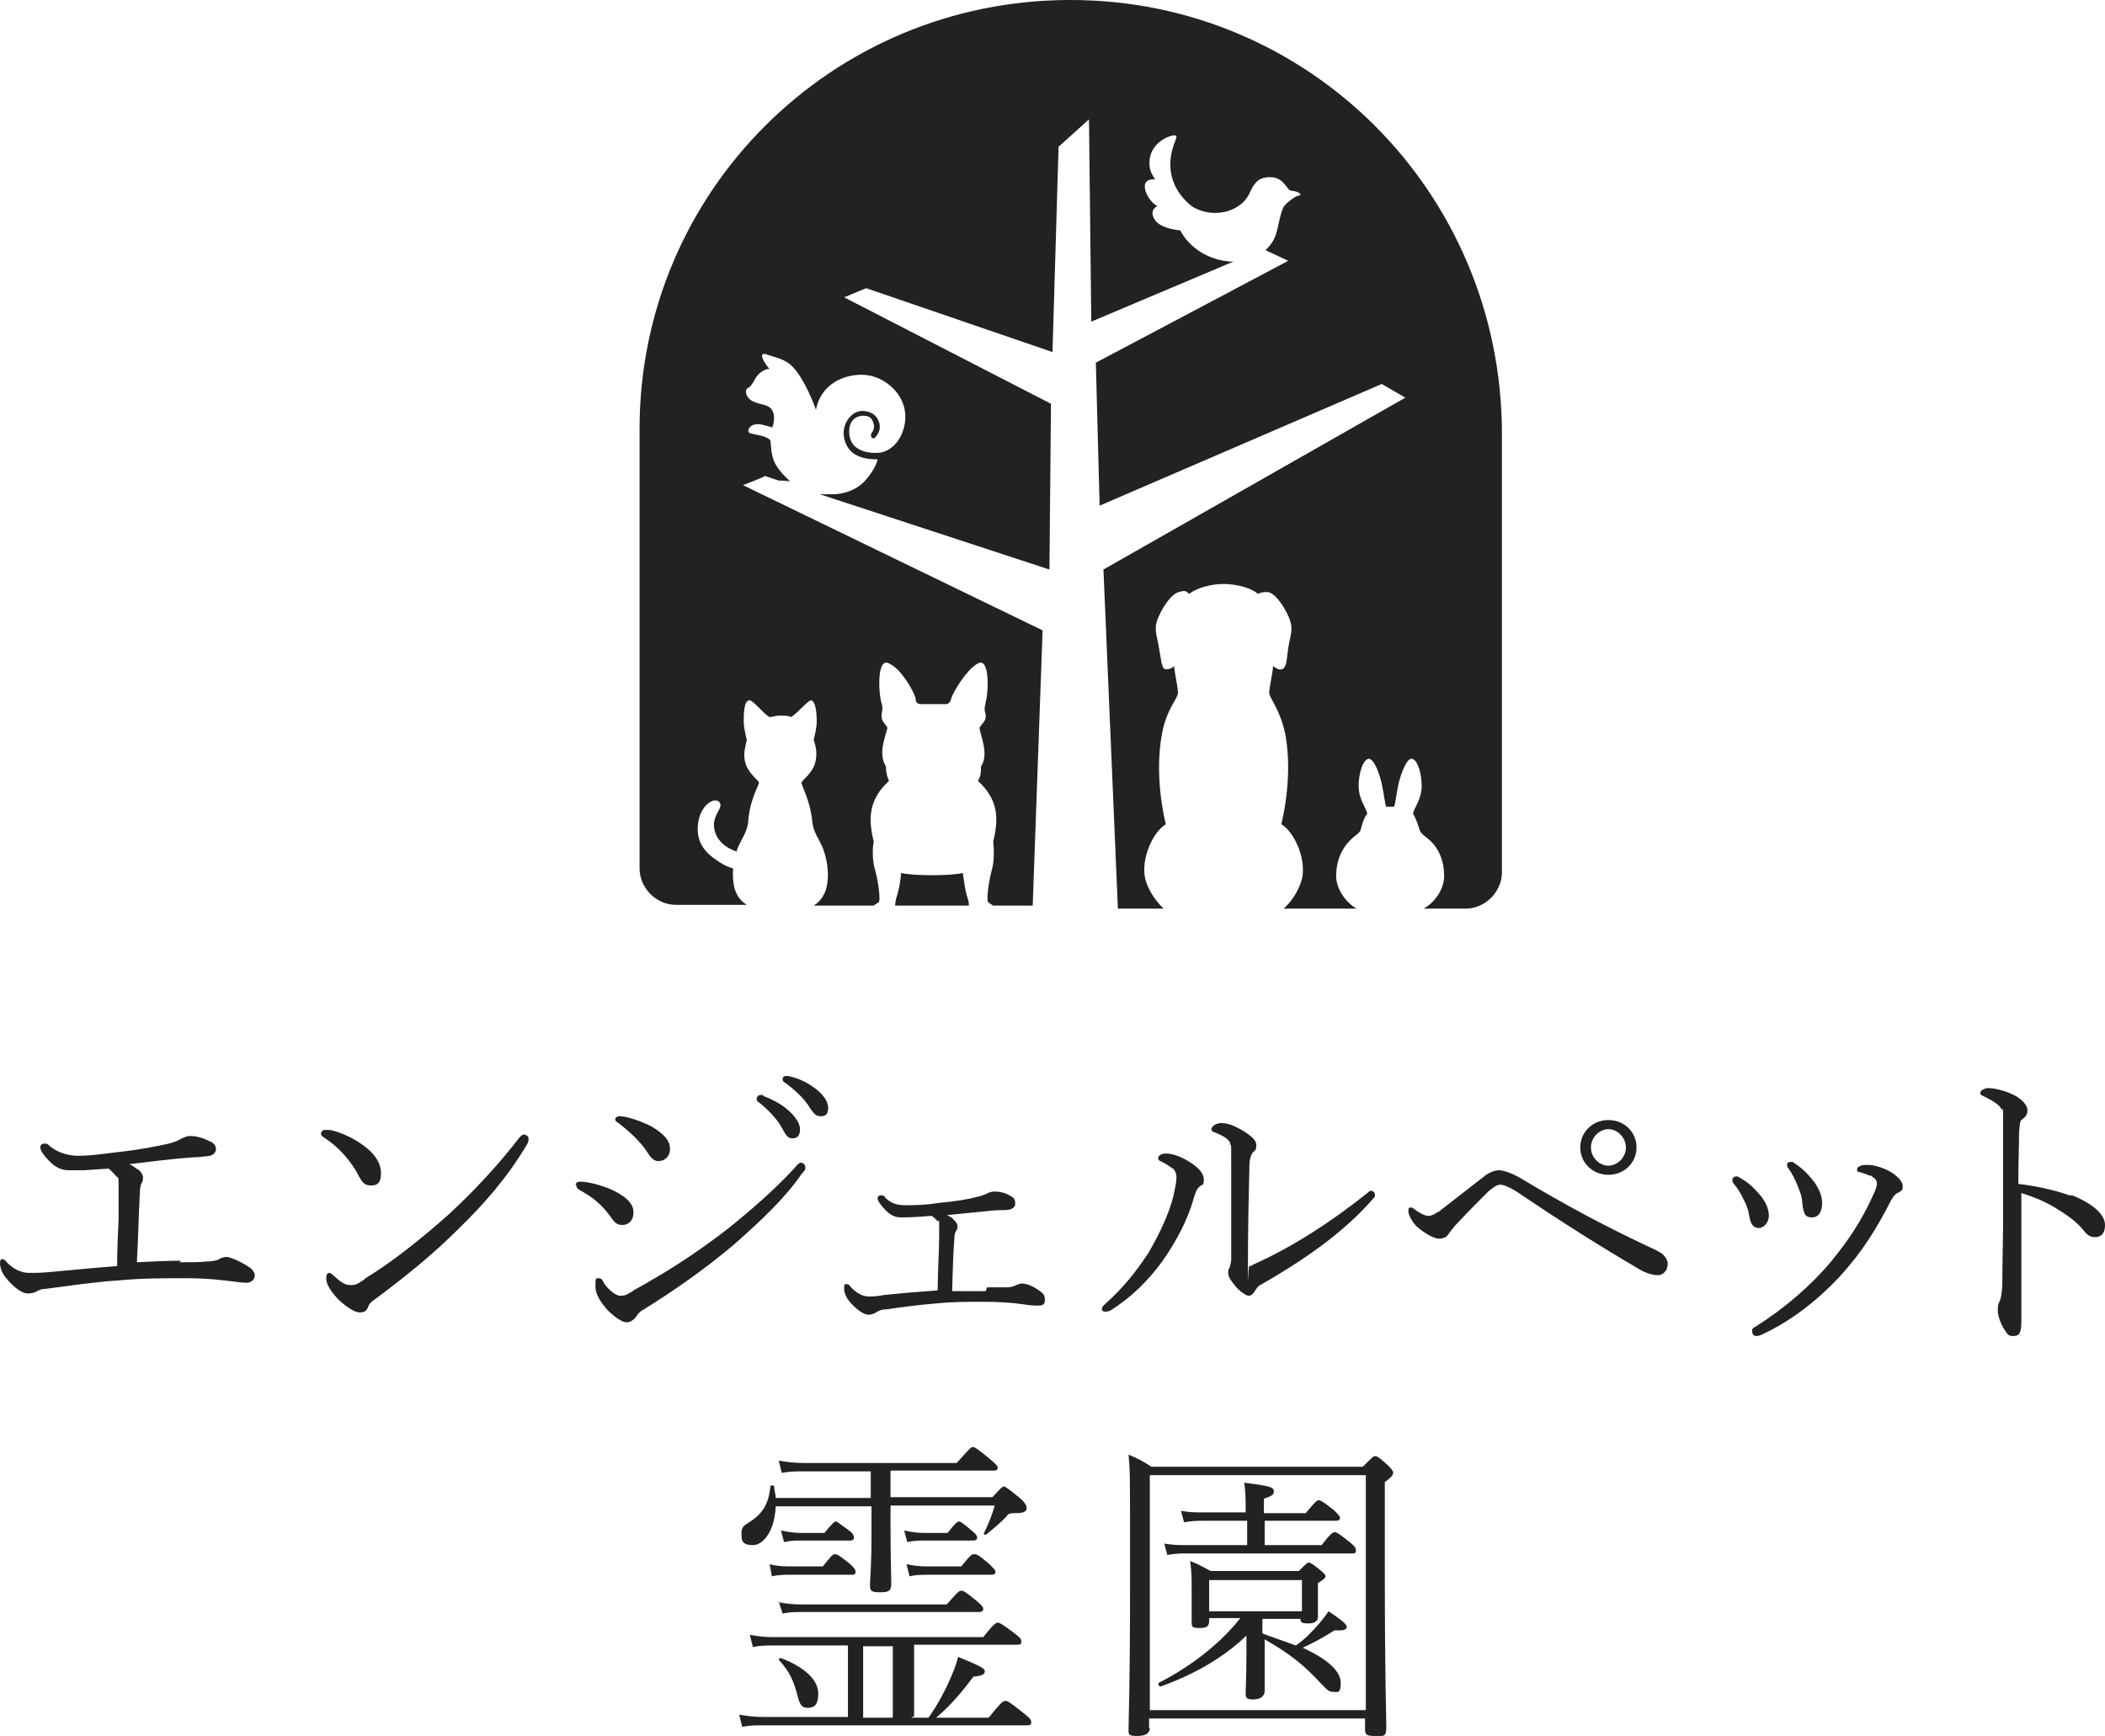 <?xml version="1.0" encoding="UTF-8"?>
<svg id="_レイヤー_1" data-name="レイヤー_1" xmlns="http://www.w3.org/2000/svg" version="1.1" viewBox="0 0 276.8 228.3">
  <!-- Generator: Adobe Illustrator 29.5.1, SVG Export Plug-In . SVG Version: 2.1.0 Build 141)  -->
  <defs>
    <style>
      .st0 {
        fill: #222;
      }
    </style>
  </defs>
  <g>
    <path class="st0" d="M127.3,118.3c-.4-1.1-.5-2.3-.7-3.5-1.4.4-6.7.4-8.1,0-.1,1.2-.3,2.3-.7,3.5,0,.2-.1.5-.1.8h9.7c0-.2,0-.5-.1-.8h0Z"/>
    <path class="st0" d="M140.7,0c-31.3,0-56.6,25.2-56.6,56.4v57.8c0,2.6,2.2,4.8,4.8,4.8h9.3c-.5-.3-1-.8-1.3-1.4-.4-.7-.6-1.9-.5-3.4-.8-.2-1.5-.6-2.2-1.1-1.2-.8-3-2.3-2.3-5.4.5-2,2.1-2.9,2.7-2.2.6.7-.9,1.6-.7,3.3.2,1.7,1.5,2.7,3,3.2,0,0,0-.2,0-.2.5-1.4,1.4-2.3,1.5-3.9.2-2.8,1.5-4.8,1.4-5-.2-.4-1.4-1.2-1.8-2.6-.3-1.2,0-2,.2-3-.2-.9-.4-1.6-.4-2.5,0-.8,0-2.6.7-2.7.5-.1,1.9,1.8,2.7,2.2.4,0,.8-.2,1.4-.2s1,0,1.4.2c.8-.4,2.3-2.3,2.7-2.2.6.2.7,1.9.7,2.7,0,.9-.2,1.6-.4,2.5.3.9.5,1.8.2,3-.4,1.4-1.6,2.2-1.8,2.6-.1.3,1.1,2.2,1.4,5,.1,1.6,1,2.5,1.5,3.9.9,2.6.6,4.9,0,5.9-.3.6-.8,1.1-1.3,1.4h7.9c.2-.2.5-.3.7-.5.2-.9-.3-3.4-.5-4.1-.4-1.2-.4-3-.2-3.8-.8-3.2-.6-5.6,2-8-.3-.7-.4-1.2-.4-1.9-1.1-1.7,0-4.1.2-5.1-.4-.7-1-.9-.7-2.2.1-.4,0-.7-.1-1.1-.4-1.4-.6-6.2,1.1-5.1,1.5.7,3.1,3.5,3.4,4.5,0,.3,0,.7.6.8.6,0,2.9,0,3.5,0,.5-.2.5-.5.6-.8.3-.9,2-3.7,3.4-4.5,1.7-1.1,1.5,3.8,1.1,5.1,0,.3-.2.7-.1,1.1.4,1.3-.3,1.5-.7,2.2.1,1,1.3,3.5.2,5.1,0,.7,0,1.2-.4,1.9,2.6,2.4,2.8,4.8,2,8,.1.7.2,2.5-.2,3.8-.2.7-.7,3.2-.5,4.1.2.2.4.3.7.5h5.2l1.3-36.2-39.4-19.1s2.4-.9,2.9-1.2l1.8.6c.8,0,1.5.1,1.5.1,0,0-1.4-1.2-2-2.4-.7-1.4-.4-2.9-.7-3.1-.6-.5-1.7-.6-2.5-.8-.7-.2-.1-1.4,1.2-1.2.3,0,1.6.4,1.6.4.2,0,.4-1.4.2-1.9-.3-.9-1-1-1.8-1.2-.7-.2-1.2-.4-1.5-.8-.3-.3-.5-1.1,0-1.3.4-.2.8-1,.8-1,.8-1.5,2-1.5,2-1.5,0,0-.3-.2-.8-1.1-.6-1.2.4-.8.4-.8.7.3,1.7.4,2.8,1.1,2,1.3,3.7,6.2,3.7,6.2.8-4.3,5.5-5.2,7.8-4.3,2.1.7,4.6,3.1,3.8,6.5-.6,2.4-2.1,3.2-3,3.4,0,0-1.6.3-2.9-.4-1-.5-1.2-1.3-1.3-1.8-.1-.8,0-1.6.5-2.1.4-.4,1-.6,1.6-.5.5,0,.9.4,1,.8.4.9-.2,1.4-.2,1.5-.1.1-.1.4,0,.5.1.2.4.2.5,0,0,0,1-.9.4-2.2-.3-.7-.9-1.1-1.6-1.2-.8-.2-1.6.1-2.2.8-.6.7-.9,1.7-.7,2.7.2,1,.8,1.9,1.7,2.3.8.4,1.7.5,2.4.5h.3c-.1.5-.4,1.3-1.3,2.4-1.6,2.2-4.4,2.2-4.4,2.2h-1.9l30.2,9.9.2-21.8-27.2-14,2.9-1.2,24.5,8.4.8-27,4-3.6.3,26.6,18.7-7.9c-.2,0-.3,0-.5,0-4.3-.4-6.1-3.3-6.5-4.1-1-.1-2.5-.4-3.2-1.2-.2-.2-1-1.4.2-2-1.2-.5-2.9-3.7-.3-3.5-.3-.4-.6-1-.7-1.5-.5-3.4,2.9-4.4,3.3-4.3.4.1.1.5-.1,1.1-2,5.6,2.6,8.4,2.6,8.4,3,1.6,6.5.3,7.4-2.1.7-1.5,1.4-1.9,2.6-1.9,2,0,2.1,1.8,2.9,1.8.3,0,1.1.2,1.1.5,0,.2-.3,0-1,.5s-1,.8-1.2,1.1c-.5,1-.7,2.6-.9,3.2-.2.9-.7,1.8-1.5,2.5l3,1.4-25.3,13.4.5,18.8,37.1-16,3.1,1.8-39.7,22.6,1.9,44.6h6c-1.1-1.1-2-2.4-2.4-3.9-.6-2.5.9-6.1,2.7-7.2-.9-3.8-1.2-8.2-.5-11.9.6-3.3,2.1-4.6,2.1-5.4s-.5-2.8-.5-3.5c-.2.2-.7.5-1.2.4-.5-.2-.5-1.3-.8-2.8-.2-1.3-.5-1.9-.4-2.9.1-1.2,1.7-4,2.9-4.4s1.1,0,1.5.2c.8-.7,2.7-1.3,4.5-1.3s3.8.6,4.5,1.3c.4-.2.9-.3,1.5-.2,1.2.4,2.8,3.2,2.9,4.4.1,1-.2,1.6-.4,2.9-.2,1.5-.2,2.6-.8,2.8-.4.2-.9-.2-1.2-.4,0,.7-.5,2.8-.5,3.5s1.4,2.1,2.1,5.4c.7,3.7.4,8-.5,11.9,1.8,1.1,3.3,4.7,2.7,7.2-.4,1.5-1.3,2.9-2.4,3.9h9.6s0,0,0,0c-1.3-.7-2.7-2.5-2.7-4.3s.6-3.2,1.4-4.2c.9-1.1,1.6-1.3,1.8-1.8.2-.7.4-1.6.9-2.2-.2-.8-.9-1.6-1.1-3-.2-1.4.3-3.9,1.2-4.2.8-.2,1.6,2.3,1.8,3.3.3,1.3.4,2.7.6,3,.1,0,.3,0,.5,0s.3,0,.5,0c.2-.3.3-1.7.6-3,.2-.9,1-3.5,1.8-3.3.9.2,1.4,2.8,1.2,4.2-.2,1.4-.9,2.2-1.1,3,.4.6.7,1.6.9,2.2.2.6.9.8,1.8,1.8.8,1,1.4,2.3,1.4,4.2s-1.4,3.6-2.7,4.3c0,0,0,0,0,0h5.5c2.6,0,4.8-2.2,4.8-4.8v-57.8C197.4,25.3,172.1,0,140.8,0h0Z"/>
  </g>
  <g>
    <path class="st0" d="M23.6,166c1.5,0,2.8,0,3.6-.1.5,0,1.1-.1,1.4-.2.4-.2.7-.4,1.2-.4s2,.7,2.9,1.3c.5.3.8.8.8,1.1,0,.6-.5,1-1.1,1s-1.9-.2-2.8-.3c-1.7-.2-3.4-.3-5.1-.3-3,0-6,0-9,.3-3.2.2-6.4.7-9.5,1.1-.7,0-1.1.3-1.3.4-.4.2-.9.2-1.1.2-.6,0-1.6-.6-2.7-1.9-.7-.8-.9-1.6-.9-2.1s.2-.5.3-.5.3,0,.5.3c.9,1,2,1.5,3,1.5.8,0,1.6,0,2.6-.1,2.4-.2,5.2-.5,9-.8,0-2,.1-4.1.2-6.3,0-1.6,0-3.1,0-4.4s-.1-.8-.4-1.2c-.2-.2-.5-.6-.9-.9-.7,0-1.5.1-3.2.2-.8,0-1.3,0-2.1,0s-1.7-.3-2.6-1.3c-.8-.8-1.1-1.4-1.1-1.7s.2-.5.5-.5.5,0,.6.2c1,.9,2.4,1.4,3.9,1.4s2.9-.2,5.3-.5c2.9-.3,5.2-.8,6.6-1.1.7-.2,1.3-.4,1.5-.6.5-.2.8-.4,1.3-.4,1,0,1.8.3,2.8.8.4.2.6.6.6.9,0,.5-.4.8-.8.9-.7.1-1.5.2-2.2.2-2.9.2-5.8.6-8.4.9.5.2.9.6,1.3.8.2.2.5.6.5.9s0,.6-.2.8c0,.1-.2.4-.2,1.1-.2,3.7-.2,5.7-.4,9.3,2.1-.1,4-.2,5.8-.2h0Z"/>
    <path class="st0" d="M42.2,149.1c0-.2.2-.5.5-.5s.5,0,.7,0c1.4.3,3.2,1.1,4.6,2.2,1.2.9,2.1,2.1,2.1,3.5s-.6,1.6-1.3,1.6c-.8,0-1.1-.3-1.6-1.2-1-2-2.7-3.9-4.6-5.1-.2-.1-.4-.3-.4-.6h0ZM47.9,168.2c3.5-2.1,7.4-5.2,11-8.4,3.4-3.1,6.8-6.8,9.4-10.2.2-.2.4-.4.6-.4.2,0,.6.2.6.5s0,.5-.2.8c-2.6,4.4-5.7,7.9-9.1,11.2-3.2,3.2-6.9,6.2-10.8,9.1-.5.3-.9.7-1,1.1-.2.5-.5.7-1.1.7s-1.6-.6-2.7-1.6c-1-1-1.7-2.1-1.7-2.8s.2-.8.4-.8.4.2.5.3c1,.9,1.5,1.3,2.3,1.3s1-.2,1.9-.8h0Z"/>
    <path class="st0" d="M75.7,155.8c0-.2.2-.4.6-.4,1.1,0,2.8.5,4,1,1.8.8,3,1.8,3,3s-.7,1.7-1.5,1.7-1.1-.5-1.6-1.2c-1.1-1.5-2.3-2.5-4-3.4-.2-.1-.4-.3-.4-.6ZM83.3,169.7c4.4-2.4,8.4-5,12.4-8.1,3.1-2.5,6-5,8.7-7.9.4-.5.7-.8.9-.8.2,0,.6.2.6.6s0,.3-.5.9c-2.2,3.2-5.3,6.1-8.8,9.2-3.9,3.3-7.9,6.1-12.1,8.7-.4.2-.7.6-.8.8-.2.3-.7.8-1.3.8s-1.6-.7-2.5-1.6c-.8-.9-1.6-2-1.6-3.1s0-1.1.4-1.1.5.2.7.6c.4.7,1.5,1.7,2.1,1.7s.7,0,1.7-.6h0ZM80.9,147.2c0-.2.2-.4.6-.4,1,0,2.9.7,4.1,1.3,1.7,1,2.5,1.9,2.5,3s-.8,1.6-1.5,1.6-1-.5-1.3-.9c-1-1.6-2.4-2.9-4.1-4.2-.2-.1-.3-.2-.3-.5h0ZM100.3,144.1c1.3.5,2.4,1.1,3.1,1.7.9.7,1.8,1.8,1.8,2.7s-.4,1.2-1,1.2-.8-.3-1.4-1.4c-.5-1-1.9-2.5-3.1-3.4-.2-.1-.2-.3-.2-.4,0-.2.2-.5.5-.5s.3,0,.4,0h0ZM104,141.6c1,.2,2.2.8,3,1.4,1,.7,1.9,1.7,1.9,2.7s-.5,1.1-1,1.1-.8-.2-1.4-1.1c-.7-1.2-2.1-2.5-3.4-3.4-.1,0-.2-.3-.2-.4,0-.2.2-.4.4-.4s.4,0,.7.1h0Z"/>
    <path class="st0" d="M129.8,169.3c1.1,0,2,0,2.6,0,.4,0,.8-.1,1-.2.3-.1.6-.3,1-.3.7,0,1.7.5,2.2.9.6.4.8.6.8,1.3s-.5.7-1,.7c-.8,0-1.4-.1-2.1-.2-1.3-.2-3.3-.3-5.1-.3s-3.9,0-5.9.2c-2.5.2-4.7.5-6.8.8-.6,0-1,.2-1.3.4-.3.2-.7.3-1,.3-.5,0-1.2-.4-2.1-1.3-.8-.8-1.1-1.5-1.1-2.2s.2-.5.4-.5.3.1.5.4c.6.6,1.4,1.2,2.3,1.2s.9,0,2.1-.2c1.9-.2,4.2-.4,7-.6,0-2.5.2-5,.2-7.5s0-1.3-.3-1.7c-.2-.2-.4-.4-.7-.6-2.3.2-3.3.2-4,.2s-1.3-.2-2-.9-1.1-1.3-1.1-1.6.2-.4.5-.4.4.1.5.3c.7.7,1.5,1,2.6,1s2.6,0,4.4-.3c2.3-.2,4-.5,5.1-.8.5-.1,1-.3,1.2-.4.4-.2.7-.3,1.1-.3.7,0,1.5.2,2.1.6.5.2.6.6.6,1s-.3.7-.9.8-1.1,0-2.1.1c-1.8.2-4.1.4-6,.6.4.2.7.3.9.6.2.2.5.5.5.8s0,.5-.2.7c0,0-.2.3-.2.9-.2,2.6-.2,4.4-.3,7,1.5,0,2.9,0,4.4,0h0Z"/>
    <path class="st0" d="M154.2,153.7c-.5-.4-1-.7-1.4-.9-.4-.2-.5-.2-.5-.5s.4-.6,1-.6c1.1,0,2.4.6,3.4,1.3.8.5,1.6,1.3,1.6,2.1s-.1.6-.5.9c-.5.4-.6.9-.8,1.5-.8,2.9-2.3,5.7-4.1,8.3-1.9,2.6-4,4.7-6.8,6.5-.2.1-.4.2-.7.2s-.5-.1-.5-.3,0-.3.3-.6c2.6-2.3,4.2-4.4,5.8-6.8,1.7-2.9,2.8-5.5,3.3-7.5.2-1,.4-1.8.4-2.4s-.2-1-.5-1.3h0ZM161.8,150.4c-.2-.6-.9-1-2.1-1.5-.2,0-.4-.2-.4-.4,0-.3.5-.8,1.3-.8s1.7.3,3,1.1c.9.6,1.6,1.1,1.6,1.8s-.2.7-.5,1c-.2.3-.4.9-.4,1.5-.1,4.1-.2,8.3-.2,13.1s0,.3.2.3.2,0,.5-.2c5.2-2.3,10.5-5.8,15-9.4.2-.2.3-.3.5-.3s.5.2.5.5,0,.3-.2.5c-4,4.6-9.3,8.2-14.7,11.3-.5.2-.7.6-.9.9-.2.3-.4.6-.8.6s-1.3-.7-1.7-1.2c-.5-.6-1-1.2-1-1.8s.1-.5.2-.7c0-.2.2-.6.2-1.1,0-4.1,0-9,0-12.6s0-2-.2-2.6h0Z"/>
    <path class="st0" d="M189,159.5c1.8-1.4,4.1-3.2,6.3-4.9.5-.4,1.3-.7,1.8-.7s1.5.3,2.6.9c6,3.6,11.4,6.5,17.4,9.3.7.3,1.2.6,1.5.8.5.5.7.9.7,1.3,0,.9-.6,1.5-1.3,1.5s-1.6-.3-2.3-.7c-5.3-3.1-10.5-6.4-15.7-9.9-.8-.6-2.1-1.3-2.7-1.3s-1.2.6-1.6.9c-1.1,1.1-2.6,2.6-4,4.1-.3.3-.8.9-1.1,1.3-.3.6-.8.8-1.4.8s-1.9-.7-2.9-1.6c-.6-.6-1.1-1.5-1.1-2s.1-.5.3-.5.2,0,.6.3c.5.4,1.3.8,1.7.8s.9-.2,1.3-.6h0ZM215.2,150.9c0,2-1.6,3.6-3.7,3.6s-3.7-1.6-3.7-3.6,1.6-3.6,3.7-3.6,3.7,1.6,3.7,3.6ZM209.2,150.9c0,1.3,1.1,2.4,2.3,2.4s2.3-1.1,2.3-2.4-1.1-2.4-2.3-2.4-2.3,1.1-2.3,2.4Z"/>
    <path class="st0" d="M227.8,155.1c0-.2.3-.4.5-.4s.4.1.5.2c1.1.6,1.8,1.3,2.5,2.1.9,1,1.3,2,1.3,2.9s-.7,1.6-1.3,1.6-1.1-.3-1.3-1.7c-.1-.7-.4-1.5-.8-2.2-.3-.7-.7-1.3-1.2-1.9-.2-.2-.2-.4-.2-.5h0ZM245.8,154.6c-.4-.2-1-.4-1.4-.5-.2,0-.2-.1-.2-.3s.1-.3.3-.4c.3-.2.7-.2,1.2-.2.9,0,2.3.5,3.2,1.1.7.5,1.3,1.1,1.3,1.7s-.2.6-.5.8c-.4.2-.6.3-1,1-2,3.9-3.8,6.8-6.8,10.1-2.8,3-6.3,5.8-10.2,7.6-.4.2-.7.2-.8.2-.3,0-.5-.3-.5-.6s0-.4.4-.6c3.8-2.4,7.2-5.3,9.9-8.5,2.3-2.8,4-5.3,5.5-8.6.4-.8.6-1.3.6-1.8s-.4-.7-.8-1h0ZM235,153.1c0-.2.3-.3.5-.3s.3,0,.5.2c1.1.7,1.9,1.6,2.6,2.5.7,1,1,1.9,1,2.7,0,1.2-.5,1.9-1.3,1.9s-1.1-.2-1.3-1.8c0-.8-.3-1.6-.6-2.3-.3-.8-.7-1.6-1.2-2.3-.2-.2-.2-.4-.2-.6h0Z"/>
    <path class="st0" d="M272.5,157.2c2.9,1.2,4.3,2.6,4.3,3.9s-.7,1.6-1.3,1.6-1-.2-1.6-1c-1-1.2-2.4-2.1-3.7-2.9-1.5-.9-3.1-1.5-4.4-1.9v7.1c0,2.8,0,8.2,0,9.9s-.5,1.8-1.1,1.8-.7-.2-1.1-.8c-.4-.6-.9-1.7-.9-2.6s.2-1,.3-1.3c.1-.2.3-1.2.3-2.4,0-2.6.1-6,.1-8.1,0-4.2,0-8.3,0-12.1s0-2.2-.2-2.5c-.3-.7-1.5-1.3-2.3-1.7-.4-.2-.5-.2-.5-.5s.6-.6,1-.6c1,0,2.4.4,3.4.9,1,.5,1.8,1.3,1.8,2s-.3.9-.8,1.3c-.2.2-.2.6-.3,1.6,0,1.8-.1,4.2-.1,6.8,1.8.2,4.5.7,6.7,1.5h0Z"/>
  </g>
  <g>
    <path class="st0" d="M119.8,225.9h2.3c1.4-2,2.4-4,3.1-5.7.4-.9.6-1.6.8-2.3,2.9,1.2,3.5,1.5,3.5,1.9s-.4.6-1.5.7c-1.5,2-2.9,3.7-4.9,5.4h6.9c1.7-2.1,1.9-2.2,2.2-2.2s.4,0,2.4,1.6c.9.7,1,.9,1,1.2s-.1.4-.5.4h-34.6c-1.1,0-1.9,0-2.9.2l-.4-1.6c1.2.2,2.1.3,3.3.3h11v-9.4h-9.8c-1,0-1.7,0-2.7.2l-.4-1.6c1.1.2,2,.3,3.1.3h27.6c1.4-1.8,1.7-1.9,1.9-1.9s.5.1,2.2,1.4c.8.6.9.8.9,1.1s-.1.4-.5.4h-13.6v9.4h0ZM114.5,197v-3.5h-8.7c-1.1,0-1.9,0-3,.2l-.4-1.6c1.3.2,2.2.3,3.4.3h20c1.7-1.9,1.9-2.1,2.1-2.1s.5.1,2.3,1.6c.8.7,1,.9,1,1.1s-.1.4-.5.4h-13.6v3.5h13.4c1.1-1.2,1.3-1.4,1.5-1.4s.5.2,2.1,1.5c.8.7.9,1.1.9,1.3,0,.5-.4.7-1.5.7s-.9.2-1.3.6c-.7.7-1.4,1.3-2.5,2.2-.2.1-.4,0-.3-.2.6-1.2,1.1-2.5,1.4-3.6h-13.7v2.9c0,3.8.1,6.3.1,7.4s-.6,1.1-1.6,1.1-1.2-.2-1.2-.9.2-2.7.2-6.5v-3.9h-12.6c-.1,3-1.5,5.1-3,5.1s-1.5-.7-1.5-1.5.2-1,1-1.5c1.8-1.1,2.6-2.5,2.8-4.7,0-.2.5-.2.5,0,0,.5.2,1,.2,1.5h12.6ZM101.1,205.7c.9.2,1.6.3,2.6.3h4.5c1.2-1.5,1.3-1.6,1.6-1.6s.5.1,2,1.3c.5.5.7.7.7,1s-.1.4-.5.4h-8.2c-.7,0-1.4,0-2.3.2l-.3-1.6h0ZM102.3,210.7c1,.2,2,.3,3.1.3h19.1c1.4-1.6,1.6-1.8,1.9-1.8s.5.1,2.1,1.4c.7.6.8.8.8,1s-.2.4-.5.4h-23.2c-1,0-1.8,0-2.7.2l-.5-1.6h0ZM102.8,218.1c3.1,1.2,4.8,2.9,4.8,4.6s-.7,1.9-1.4,1.9-1-.3-1.3-1.5c-.5-1.9-1-3.2-2.4-4.7-.2-.2,0-.4.2-.3h0ZM102.8,201.3c1,.2,1.7.3,2.6.3h3c1.1-1.3,1.3-1.5,1.5-1.5s.4.2,1.9,1.3c.4.3.5.6.5.8s-.1.4-.5.4h-6.5c-.6,0-1.3,0-2.2.2l-.4-1.5h0ZM117.4,216.5h-3.9v9.4h3.9v-9.4ZM119,201.3c1,.2,1.6.3,2.6.3h3c1.1-1.4,1.3-1.5,1.5-1.5s.4.1,1.8,1.3c.4.3.6.6.6.8s-.1.4-.6.4h-6.3c-.7,0-1.4,0-2.3.2l-.4-1.5h0ZM119.1,205.7c1,.2,1.8.3,2.8.3h4.5c1.3-1.6,1.4-1.6,1.7-1.6s.5,0,2,1.3c.6.6.8.8.8,1s-.1.4-.5.4h-8.4c-.8,0-1.5,0-2.4.2l-.4-1.6Z"/>
    <path class="st0" d="M151.2,227.2c0,.8-.6,1.1-1.7,1.1s-1.1-.2-1.1-.8c0-1.6.2-4.8.2-20.1s0-13.4-.2-16.1c1.2.5,2,.9,3,1.6h27.8c1.3-1.3,1.4-1.4,1.6-1.4s.4,0,1.7,1.2c.6.6.7.8.7,1s-.2.6-1.1,1.2v11.2c0,15,.2,19.7.2,21.1s-.6,1.1-1.6,1.1-1.2-.2-1.2-.9v-1.4h-28.4v1.3h0ZM179.6,194h-28.4v30.9h28.4v-30.9ZM166.2,214.9c1.4.5,2.8,1,4.2,1.5,1.3-.9,2.1-1.8,3-2.8.5-.6.9-1.1,1.3-1.7,2.1,1.4,2.4,1.8,2.4,2.1s-.5.5-1.6.4c-1.4.9-2.7,1.6-4.2,2.3,3.3,1.5,5,3.1,5,4.6s-.4,1.2-1,1.2-.8-.3-1.6-1.1c-2.2-2.4-4.2-4-7.4-5.8v2c0,2.8,0,4.2,0,4.8s-.5,1.1-1.5,1.1-1-.3-1-.9.1-2.1.1-5v-2.5c-3.1,3-7.1,5.2-11.3,6.7-.2,0-.4-.4-.2-.5,4.3-2.2,8.1-5.2,10.7-8.5h-4.1v.3c0,.8-.3,1-1.3,1s-1-.2-1-.8,0-1.1,0-3.6,0-2.8-.2-4.4c1.1.4,1.7.8,2.7,1.3h11.6c1-1,1.1-1.1,1.3-1.1s.4.1,1.4.9c.6.5.8.7.8.9s-.2.4-1,.9v1.1c0,2.4,0,3.1,0,3.3,0,.6-.4.9-1.3.9s-1-.2-1-.6h0s-5,0-5,0v1.9h0ZM163.8,200h-5.5c-.9,0-1.5,0-2.6.2l-.4-1.5c1.2.2,1.9.2,3,.2h5.5v-.4c0-1.2,0-2.4-.2-3.5,3.4.4,3.9.6,3.9,1.1s-.2.6-1.3,1v1.9h5.5c1.3-1.6,1.5-1.7,1.7-1.7s.5.1,2,1.3c.6.6.8.8.8,1s-.1.4-.5.4h-9.4v3.2h7.5c1.2-1.6,1.5-1.7,1.7-1.7s.5.1,2.1,1.4c.6.5.7.7.7,1s-.1.4-.5.4h-21.8c-.8,0-1.4,0-2.5.2l-.4-1.5c1.2.2,1.9.2,2.9.2h8v-3.2h0ZM171.2,207.8h-12.2v4.1h12.2v-4.1Z"/>
  </g>
</svg>